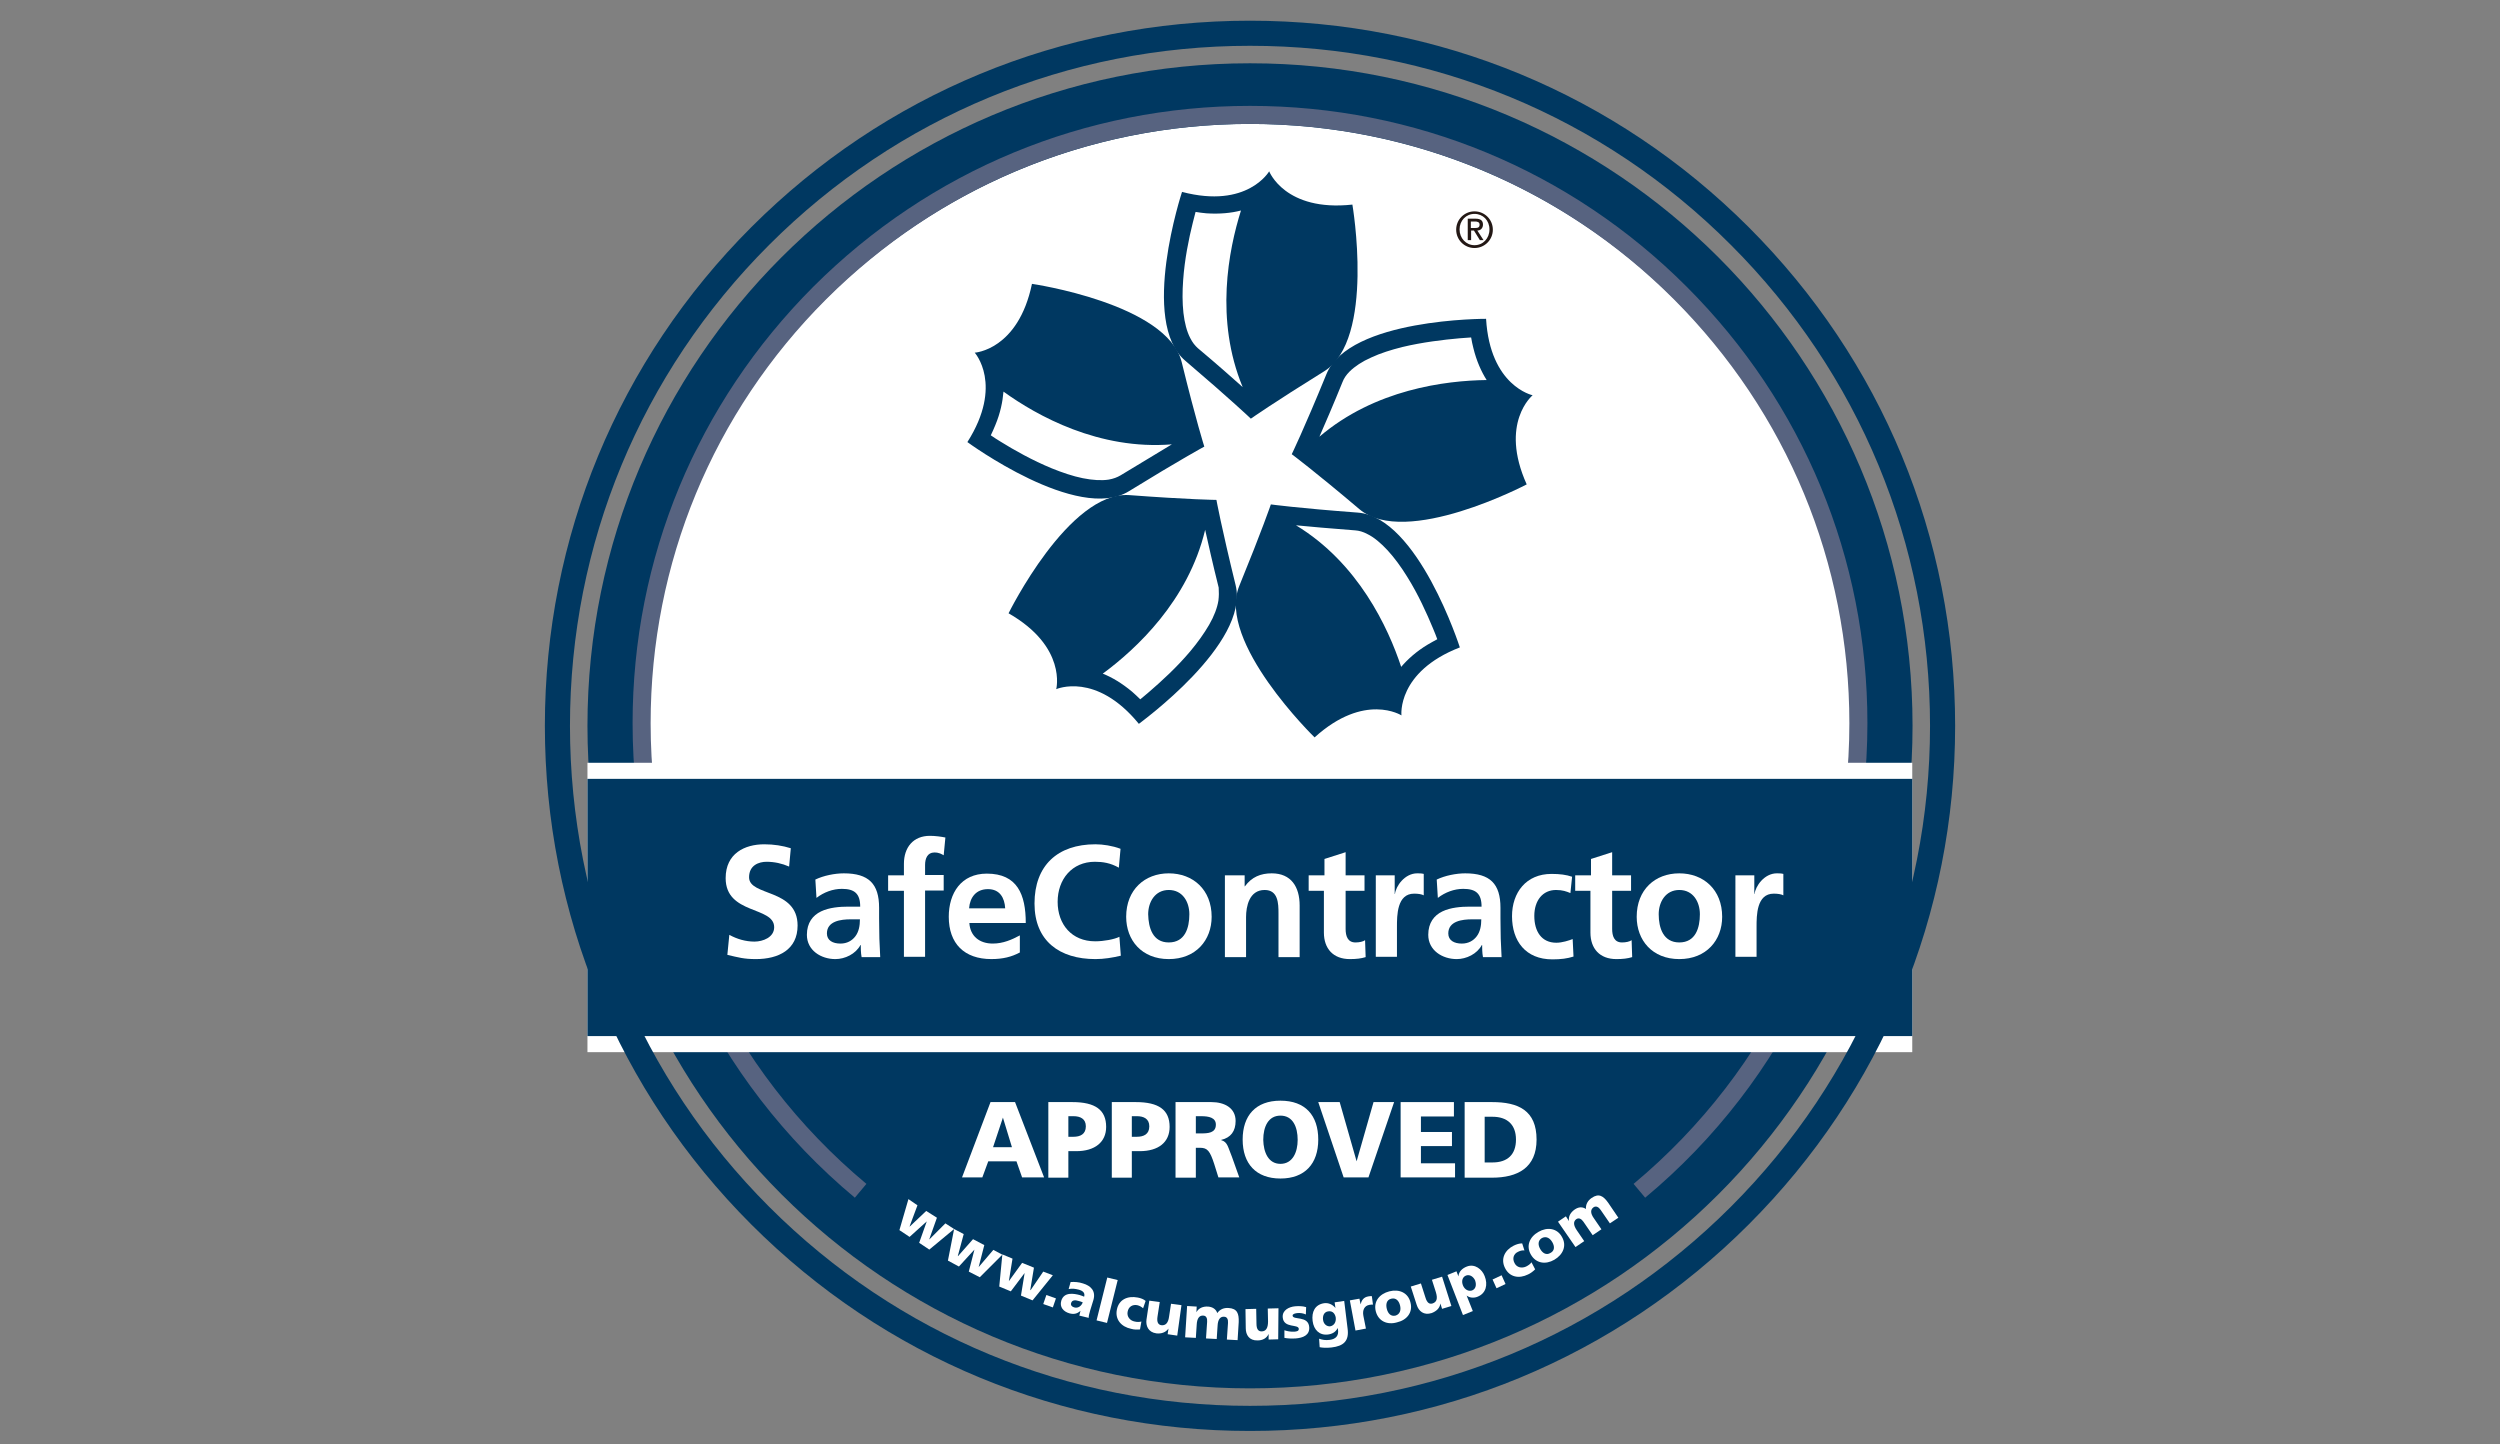 <?xml version="1.0" encoding="UTF-8"?> <svg xmlns="http://www.w3.org/2000/svg" xmlns:xlink="http://www.w3.org/1999/xlink" x="0px" y="0px" viewBox="0 0 225 130" style="enable-background:new 0 0 225 130;" xml:space="preserve"><rect x="0" y="0" width="225" height="130" fill="#808080" stroke="none"/> <style type="text/css"> .st0{display:none;} .st1{display:inline;fill:#0C0C0C;} .st2{display:inline;fill-rule:evenodd;clip-rule:evenodd;fill:#0C0C0C;} .st3{display:inline;fill:#00B6E5;} .st4{fill:#003861;} .st5{fill:#FFFFFF;} .st6{fill:#576380;} .st7{fill:none;} .st8{fill:#231815;} .st9{display:inline;fill:none;} </style> <g id="Layer_1" class="st0"> <path class="st1" d="M97.918,93.094l-0.021,5.103l0.373,0.064c1.171,0.218,2.353,0.37,3.541,0.455 c1.04,0.096,2.087,0.117,3.13,0.061c0.997-0.072,1.983-0.258,2.938-0.554c1.12-0.317,2.159-0.871,3.047-1.625 c0.799-0.682,1.41-1.558,1.774-2.544c0.636-1.65,0.623-3.48-0.035-5.122c-0.347-0.851-0.892-1.607-1.592-2.204 c-0.676-0.609-1.47-1.072-2.334-1.359l-3.848-1.428c-0.46-0.196-0.833-0.551-1.051-1.001c-0.169-0.375-0.153-0.807,0.043-1.168 c0.069-0.127,0.155-0.243,0.257-0.345c0.118-0.12,0.25-0.224,0.393-0.312c0.057-0.035,0.115-0.068,0.175-0.099 c0.43-0.212,0.894-0.348,1.372-0.399c0.814-0.117,1.642-0.109,2.454,0.026c0.959,0.104,1.91,0.274,2.845,0.509l0.199,0.044v-4.707 l-0.367-0.079c-0.954-0.228-1.92-0.4-2.894-0.515c-1.263-0.169-2.542-0.174-3.806-0.016c-1.601,0.146-3.124,0.758-4.381,1.761 c-0.852,0.669-1.5,1.563-1.872,2.58c-0.558,1.55-0.56,3.246-0.004,4.797c0.287,0.77,0.748,1.465,1.346,2.03 c0.518,0.5,1.104,0.925,1.741,1.262c0.838,0.45,1.727,0.799,2.648,1.039c0.304,0.091,0.606,0.188,0.907,0.289l0.455,0.167 c0.044,0.017,0.087,0.035,0.131,0.053c0.449,0.161,0.86,0.414,1.205,0.744c0.24,0.224,0.425,0.501,0.54,0.808 c0.071,0.281,0.072,0.576,0.003,0.857c-0.144,0.454-0.461,0.833-0.881,1.056c-0.458,0.239-0.955,0.394-1.468,0.459 c-0.752,0.119-1.515,0.158-2.275,0.115c-0.996-0.075-1.987-0.207-2.968-0.396c-0.513-0.105-1.023-0.225-1.53-0.358L97.918,93.094"></path> <path class="st1" d="M76.998,98.011v-5.924l-0.116,0.05c-1.336,0.647-2.788,1.016-4.271,1.084c-1.54,0.121-3.07-0.33-4.298-1.267 c-0.878-0.677-1.53-1.603-1.872-2.658c-0.377-1.148-0.421-2.381-0.126-3.553c0.274-1.2,0.946-2.271,1.906-3.04 c0.851-0.712,1.892-1.161,2.994-1.291c1.949-0.216,3.918,0.154,5.655,1.061l0.128,0.066v-5.958l-0.271-0.073 c-1.739-0.558-3.566-0.797-5.391-0.705c-1.662,0.042-3.299,0.416-4.815,1.101c-1.53,0.701-2.878,1.743-3.942,3.046 c-3.326,4.208-3.414,10.123-0.216,14.428c1.573,2.013,3.783,3.434,6.268,4.03c2.619,0.637,5.363,0.541,7.932-0.277L76.998,98.011"></path> <rect x="84.719" y="76.181" class="st1" width="5.603" height="22.222"></rect> <polygon class="st1" points="173.249,95.822 173.249,95.486 170.878,95.486 170.878,95.822 171.864,95.822 171.864,98.403 172.263,98.403 172.263,95.822 "></polygon> <polygon class="st1" points="173.48,98.403 173.858,98.403 173.858,96.074 173.908,96.074 174.76,98.403 175.14,98.403 176.061,95.961 176.061,98.403 176.46,98.403 176.46,95.486 175.844,95.486 174.98,97.888 174.105,95.486 173.48,95.486 "></polygon> <path class="st1" d="M48.54,58.323c0.052,0.7,0.367,1.353,0.88,1.83c0.514,0.477,1.19,0.742,1.891,0.742 c0.701,0,1.376-0.265,1.89-0.742c0.514-0.477,0.829-1.13,0.88-1.83v-6.159c-0.028-0.716-0.332-1.393-0.849-1.889 c-0.516-0.497-1.205-0.774-1.921-0.774c-0.717,0-1.405,0.277-1.922,0.774c-0.517,0.496-0.821,1.173-0.849,1.889V58.323"></path> <path class="st1" d="M63.879,58.323c0.052,0.7,0.367,1.353,0.88,1.83c0.515,0.477,1.19,0.742,1.891,0.742 c0.701,0,1.376-0.265,1.89-0.742c0.514-0.477,0.829-1.13,0.881-1.83V44.516c-0.029-0.715-0.333-1.393-0.849-1.889 c-0.517-0.497-1.206-0.774-1.922-0.774c-0.717,0-1.405,0.277-1.922,0.774c-0.516,0.496-0.821,1.174-0.849,1.889V58.323"></path> <path class="st1" d="M79.137,63.884c0.052,0.699,0.366,1.353,0.88,1.83c0.514,0.477,1.189,0.742,1.891,0.742 c0.701,0,1.376-0.265,1.89-0.742c0.514-0.477,0.828-1.131,0.88-1.83V34.019c-0.028-0.716-0.332-1.393-0.849-1.89 c-0.516-0.496-1.205-0.774-1.921-0.774c-0.717,0-1.406,0.278-1.922,0.774c-0.517,0.497-0.821,1.174-0.849,1.89V63.884"></path> <path class="st1" d="M94.473,58.323c0.052,0.7,0.366,1.353,0.88,1.83c0.514,0.477,1.19,0.742,1.89,0.742 c0.702,0,1.377-0.265,1.891-0.742c0.514-0.477,0.828-1.13,0.88-1.83V44.516c-0.028-0.715-0.332-1.393-0.849-1.889 c-0.516-0.497-1.205-0.774-1.922-0.774c-0.716,0-1.405,0.277-1.921,0.774c-0.517,0.496-0.821,1.174-0.849,1.889V58.323"></path> <path class="st1" d="M109.742,58.323c0.052,0.7,0.367,1.353,0.881,1.83c0.514,0.477,1.189,0.742,1.89,0.742 c0.701,0,1.376-0.265,1.89-0.742c0.514-0.477,0.829-1.13,0.881-1.83v-6.159c-0.029-0.716-0.333-1.393-0.849-1.889 c-0.517-0.497-1.205-0.774-1.922-0.774c-0.717,0-1.405,0.277-1.922,0.774c-0.516,0.496-0.821,1.173-0.849,1.889V58.323"></path> <path class="st1" d="M125.067,58.323c0.052,0.7,0.367,1.353,0.88,1.83c0.514,0.477,1.19,0.742,1.891,0.742 c0.701,0,1.376-0.265,1.89-0.742c0.514-0.477,0.828-1.13,0.881-1.83V44.516c-0.029-0.715-0.333-1.393-0.849-1.889 c-0.517-0.497-1.206-0.774-1.922-0.774c-0.717,0-1.405,0.277-1.922,0.774c-0.517,0.496-0.821,1.174-0.849,1.889V58.323"></path> <path class="st1" d="M140.33,63.884c0.052,0.699,0.366,1.353,0.88,1.83c0.514,0.477,1.189,0.742,1.89,0.742 c0.702,0,1.377-0.265,1.891-0.742c0.514-0.477,0.828-1.131,0.88-1.83V34.019c-0.028-0.716-0.332-1.393-0.849-1.89 c-0.516-0.496-1.205-0.774-1.922-0.774c-0.716,0-1.405,0.278-1.921,0.774c-0.517,0.497-0.821,1.174-0.849,1.89V63.884"></path> <path class="st1" d="M155.642,58.323c0.052,0.7,0.366,1.353,0.88,1.83c0.514,0.477,1.19,0.742,1.891,0.742 c0.701,0,1.376-0.265,1.89-0.742c0.514-0.477,0.828-1.13,0.88-1.83V44.516c-0.028-0.715-0.332-1.393-0.849-1.889 c-0.516-0.497-1.205-0.774-1.921-0.774c-0.717,0-1.406,0.277-1.922,0.774c-0.517,0.496-0.821,1.174-0.849,1.889V58.323"></path> <path class="st1" d="M170.918,58.323c0.052,0.7,0.366,1.353,0.88,1.83c0.514,0.477,1.189,0.742,1.89,0.742 c0.702,0,1.377-0.265,1.891-0.742c0.514-0.477,0.828-1.13,0.88-1.83v-6.159c-0.028-0.716-0.332-1.393-0.849-1.889 c-0.516-0.497-1.205-0.774-1.922-0.774c-0.716,0-1.405,0.277-1.921,0.774c-0.517,0.496-0.821,1.173-0.849,1.889V58.323"></path> <path class="st1" d="M135.541,98.011v-5.924l-0.116,0.05c-1.336,0.647-2.788,1.016-4.271,1.084c-1.539,0.121-3.07-0.33-4.298-1.267 c-0.877-0.677-1.53-1.603-1.872-2.658c-0.377-1.148-0.421-2.381-0.126-3.553c0.274-1.2,0.946-2.271,1.906-3.04 c0.851-0.712,1.892-1.161,2.994-1.291c1.949-0.216,3.918,0.154,5.656,1.061l0.127,0.066v-5.958l-0.27-0.073 c-1.74-0.558-3.567-0.797-5.392-0.705c-1.662,0.042-3.299,0.416-4.815,1.101c-1.53,0.701-2.878,1.743-3.942,3.046 c-3.325,4.208-3.414,10.123-0.216,14.428c1.574,2.013,3.783,3.434,6.268,4.03c2.619,0.637,5.364,0.541,7.932-0.277L135.541,98.011"></path> <path class="st1" d="M141.445,87.301c0.054,3.513,1.685,6.815,4.442,8.993c2.756,2.178,6.345,3.001,9.775,2.242 c4.658-0.877,8.287-4.543,9.118-9.209s-1.31-9.359-5.379-11.79c-3.593-2.223-8.101-2.349-11.813-0.331 C143.877,79.224,141.532,83.077,141.445,87.301 M149.579,82.743c1.211-0.967,2.757-1.413,4.297-1.241 c1.54,0.173,2.948,0.95,3.915,2.161c0.967,1.211,1.413,2.756,1.241,4.296c-0.173,1.54-0.95,2.949-2.161,3.916 c-1.211,0.967-2.756,1.413-4.296,1.241c-1.54-0.173-2.949-0.95-3.916-2.161s-1.413-2.756-1.241-4.296 C147.591,85.118,148.368,83.71,149.579,82.743"></path> </g> <g id="Layer_2" class="st0"> <image style="display:inline;overflow:visible;" width="300" height="85" transform="matrix(0.747 0 0 0.747 0.387 33.56)"> </image> </g> <g id="Layer_3" class="st0"> <path class="st2" d="M122.422,64.136c0,0-1.98-1.225-3.206-1.699c0,0-3.791-1.756-4.544-2.593c0,0-1.476-1.392-0.612-3.009 c0,0,0.362-1.058,1.924-1.058c0,0,2.032,0.112,2.032,1.783v2.357h7.285l-0.013-3.472c0,0,0.56-5.684-8.581-5.934 c0,0-7.189-0.473-9.251,3.399c0,0-0.809,0.864-0.809,3.872v2.174c0,0-0.082,2.508,1.199,4.123c0,0,0.724,1.059,2.508,2.23 c0,0,3.623,1.95,5.796,3.066c0,0,2.194,1.252,1.905,3.245c0,0-0.178,2.047-2.297,1.963c0,0-1.938-0.088-1.938-2.094v-2.355h-7.762 v3.422c0,0-0.219,6.544,9.758,6.544c0,0,9.529,0.194,9.975-6.717v-2.784C125.79,70.599,126.126,66.364,122.422,64.136"></path> <polygon class="st2" points="85.126,51.325 82.687,66.611 82.116,66.611 79.786,51.463 67.617,51.463 67.008,79.144 74.213,79.144 74.299,58.286 74.866,58.286 78.685,79.139 86.264,79.139 90.037,58.295 90.538,58.295 90.712,79.144 97.955,79.144 97.176,51.325 "></polygon> <polygon class="st2" points="42.238,51.44 37.444,79.112 45.2,79.112 48.039,57.656 48.678,57.656 51.516,79.112 59.271,79.112 54.479,51.44 "></polygon> <path class="st2" d="M204.988,63.755v4.083h1.989v4.382c0,2.141-1.83,2.18-1.83,2.18c-2.227,0-2.143-2.035-2.143-2.035V57.208 c0-1.561,1.975-1.645,1.975-1.645c1.897,0,1.91,1.863,1.91,1.863v2.304h7.303c0.238-4.497-0.658-5.587-0.658-5.587 c-1.812-4.068-8.665-3.845-8.665-3.845c-10.531,0-9.363,8.08-9.363,8.08v14.655c0.226,7.578,10.602,6.809,10.779,6.8 c4.616-0.511,6.01-1.977,6.01-1.977c1.283-0.953,1.614-2.271,1.614-2.271c0.366-0.77,0.459-3.22,0.459-3.22v-8.61H204.988z"></path> <polygon class="st2" points="180.782,68.259 180.465,68.259 173.051,51.332 164.187,51.332 164.187,79.148 171.402,79.148 170.97,62.223 171.291,62.223 178.97,79.148 187.569,79.148 187.569,51.33 180.262,51.33 "></polygon> <path class="st2" d="M146.57,72.216c0,0,0.105,2.283-2.011,2.283c0,0-2.227,0.119-2.227-2.226l-0.023-20.925h-7.915v20.758 c0,0-0.812,7.857,10.275,7.857c0,0,9.636,0.115,9.636-7.496V51.349h-7.735V72.216z"></path> <path class="st2" d="M27.148,64.136c0,0-1.978-1.224-3.204-1.698c0,0-3.789-1.755-4.541-2.593c0,0-1.477-1.394-0.612-3.008 c0,0,0.361-1.058,1.921-1.058c0,0,2.034,0.11,2.034,1.781v2.357h7.287l-0.014-3.472c0,0,0.557-5.685-8.582-5.934 c0,0-0.687-0.044-1.698,0.007c0,0-5.535,0.297-7.514,3.334c-0.011,0.022-0.027,0.039-0.039,0.059c0,0-0.808,0.862-0.808,3.872 v2.174c0,0-0.083,2.507,1.199,4.123c0,0,0.724,1.059,2.508,2.229c0,0,3.62,1.95,5.794,3.065c0,0,2.197,1.253,1.907,3.247 c0,0-0.179,2.046-2.297,1.963c0,0-1.938-0.088-1.938-2.094v-2.357h-7.764v3.423c0,0-0.217,6.545,9.757,6.545 c0,0,9.529,0.194,9.977-6.717V70.6C30.521,70.6,30.854,66.365,27.148,64.136"></path> </g> <g id="Layer_4" class="st0"> <path class="st3" d="M98.052,75.322l-0.021,5.056l0.369,0.063c1.161,0.217,2.332,0.368,3.509,0.451 c1.031,0.096,2.068,0.116,3.102,0.061c0.988-0.071,1.964-0.256,2.91-0.549c1.11-0.314,2.14-0.863,3.019-1.61 c0.792-0.676,1.398-1.544,1.759-2.521c0.629-1.635,0.617-3.448-0.035-5.075c-0.344-0.843-0.884-1.592-1.578-2.184 c-0.669-0.603-1.456-1.062-2.312-1.347l-3.813-1.414c-0.455-0.194-0.826-0.546-1.041-0.992c-0.168-0.371-0.152-0.799,0.043-1.157 c0.068-0.126,0.153-0.241,0.254-0.342c0.117-0.119,0.247-0.222,0.389-0.309c0.057-0.035,0.115-0.068,0.173-0.098 c0.427-0.211,0.887-0.345,1.36-0.395c0.807-0.117,1.627-0.108,2.432,0.025c0.95,0.103,1.892,0.272,2.819,0.505l0.197,0.044v-4.665 l-0.364-0.078c-0.945-0.226-1.903-0.397-2.868-0.511c-1.251-0.166-2.518-0.172-3.77-0.016c-1.587,0.146-3.096,0.752-4.342,1.746 c-0.844,0.663-1.486,1.548-1.854,2.556c-0.553,1.536-0.555,3.216-0.004,4.753c0.285,0.763,0.741,1.452,1.333,2.011 c0.514,0.496,1.095,0.916,1.725,1.251c0.831,0.446,1.712,0.792,2.624,1.03c0.301,0.09,0.601,0.185,0.899,0.285l0.451,0.166 c0.043,0.017,0.086,0.035,0.129,0.053c0.446,0.159,0.853,0.41,1.195,0.737c0.237,0.222,0.42,0.496,0.534,0.801 c0.071,0.278,0.072,0.57,0.004,0.849c-0.143,0.449-0.457,0.825-0.873,1.046c-0.454,0.236-0.947,0.39-1.454,0.455 c-0.746,0.118-1.502,0.156-2.255,0.113c-0.987-0.074-1.969-0.205-2.941-0.392c-0.508-0.104-1.014-0.222-1.516-0.355L98.052,75.322"></path> <path class="st3" d="M77.323,80.194v-5.87l-0.115,0.05c-1.323,0.641-2.763,1.006-4.231,1.074c-1.526,0.12-3.043-0.327-4.26-1.255 c-0.869-0.671-1.515-1.589-1.854-2.634c-0.374-1.138-0.417-2.359-0.125-3.521c0.272-1.188,0.937-2.249,1.889-3.011 c0.843-0.706,1.874-1.151,2.966-1.28c1.931-0.214,3.882,0.152,5.603,1.052l0.127,0.065V58.96l-0.268-0.071 c-1.724-0.554-3.534-0.791-5.342-0.7c-1.647,0.042-3.269,0.413-4.771,1.091c-1.516,0.695-2.852,1.727-3.906,3.019 c-3.295,4.169-3.383,10.03-0.214,14.295c1.559,1.995,3.749,3.403,6.211,3.994c2.595,0.631,5.314,0.535,7.859-0.275L77.323,80.194"></path> <rect x="84.975" y="58.564" class="st3" width="5.551" height="22.018"></rect> <polygon class="st3" points="172.692,78.025 172.692,77.692 170.343,77.692 170.343,78.025 171.32,78.025 171.32,80.582 171.715,80.582 171.715,78.025 "></polygon> <polygon class="st3" points="172.92,80.582 173.294,80.582 173.294,78.274 173.344,78.274 174.188,80.582 174.565,80.582 175.478,78.163 175.478,80.582 175.873,80.582 175.873,77.692 175.263,77.692 174.407,80.072 173.539,77.692 172.92,77.692 "></polygon> <path class="st3" d="M49.127,40.87c0.052,0.693,0.363,1.34,0.872,1.813c0.51,0.473,1.179,0.736,1.874,0.736 c0.694,0,1.363-0.263,1.872-0.736c0.51-0.473,0.821-1.12,0.873-1.813v-6.102c-0.028-0.71-0.33-1.38-0.842-1.873 c-0.511-0.491-1.194-0.766-1.903-0.766c-0.711,0-1.393,0.275-1.905,0.766c-0.512,0.493-0.813,1.163-0.841,1.873V40.87"></path> <path class="st3" d="M64.325,40.87c0.052,0.693,0.364,1.34,0.872,1.813c0.51,0.473,1.179,0.736,1.874,0.736 c0.694,0,1.363-0.263,1.872-0.736c0.51-0.473,0.821-1.12,0.873-1.813V27.19c-0.028-0.709-0.33-1.38-0.841-1.872 c-0.512-0.492-1.195-0.767-1.904-0.767c-0.711,0-1.393,0.275-1.905,0.767c-0.511,0.492-0.813,1.163-0.841,1.872V40.87"></path> <path class="st3" d="M79.442,46.38c0.052,0.693,0.363,1.34,0.872,1.813c0.509,0.473,1.178,0.735,1.873,0.735 c0.695,0,1.364-0.262,1.873-0.735c0.509-0.473,0.821-1.12,0.873-1.813V16.789c-0.028-0.71-0.33-1.381-0.842-1.873 c-0.511-0.492-1.194-0.767-1.904-0.767c-0.71,0-1.392,0.275-1.904,0.767c-0.512,0.492-0.813,1.163-0.841,1.873V46.38"></path> <path class="st3" d="M94.638,40.87c0.052,0.693,0.363,1.34,0.872,1.813c0.51,0.473,1.179,0.736,1.873,0.736 c0.695,0,1.364-0.263,1.873-0.736c0.509-0.473,0.821-1.12,0.873-1.813V27.19c-0.028-0.709-0.33-1.38-0.842-1.872 c-0.512-0.492-1.194-0.767-1.904-0.767c-0.71,0-1.392,0.275-1.904,0.767c-0.512,0.492-0.813,1.163-0.841,1.872V40.87"></path> <path class="st3" d="M109.767,40.87c0.052,0.693,0.364,1.34,0.873,1.813c0.509,0.473,1.178,0.736,1.873,0.736 c0.694,0,1.363-0.263,1.872-0.736c0.51-0.473,0.821-1.12,0.873-1.813v-6.102c-0.028-0.71-0.33-1.38-0.841-1.873 c-0.512-0.491-1.194-0.766-1.904-0.766c-0.711,0-1.393,0.275-1.905,0.766c-0.511,0.493-0.813,1.163-0.841,1.873V40.87"></path> <path class="st3" d="M124.952,40.87c0.052,0.693,0.363,1.34,0.872,1.813c0.509,0.473,1.179,0.736,1.874,0.736 c0.694,0,1.363-0.263,1.872-0.736c0.51-0.473,0.821-1.12,0.873-1.813V27.19c-0.028-0.709-0.33-1.38-0.841-1.872 c-0.512-0.492-1.195-0.767-1.904-0.767c-0.711,0-1.393,0.275-1.905,0.767c-0.512,0.492-0.813,1.163-0.841,1.872V40.87"></path> <path class="st3" d="M140.074,46.38c0.052,0.693,0.363,1.34,0.872,1.813c0.509,0.473,1.178,0.735,1.873,0.735 c0.695,0,1.364-0.262,1.873-0.735c0.509-0.473,0.821-1.12,0.873-1.813V16.789c-0.028-0.71-0.33-1.381-0.842-1.873 c-0.511-0.492-1.194-0.767-1.904-0.767c-0.71,0-1.392,0.275-1.904,0.767c-0.512,0.492-0.813,1.163-0.841,1.873V46.38"></path> <path class="st3" d="M155.247,40.87c0.052,0.693,0.363,1.34,0.872,1.813c0.509,0.473,1.179,0.736,1.873,0.736 c0.695,0,1.364-0.263,1.873-0.736c0.509-0.473,0.821-1.12,0.873-1.813V27.19c-0.028-0.709-0.33-1.38-0.842-1.872 c-0.511-0.492-1.194-0.767-1.904-0.767c-0.71,0-1.392,0.275-1.904,0.767c-0.512,0.492-0.813,1.163-0.841,1.872V40.87"></path> <path class="st3" d="M170.382,40.87c0.052,0.693,0.363,1.34,0.872,1.813c0.509,0.473,1.178,0.736,1.873,0.736 c0.695,0,1.364-0.263,1.873-0.736c0.509-0.473,0.821-1.12,0.873-1.813v-6.102c-0.028-0.71-0.33-1.38-0.842-1.873 c-0.511-0.491-1.194-0.766-1.904-0.766c-0.71,0-1.392,0.275-1.904,0.766c-0.512,0.493-0.813,1.163-0.841,1.873V40.87"></path> <path class="st3" d="M135.33,80.194v-5.87l-0.115,0.05c-1.323,0.641-2.763,1.006-4.231,1.074c-1.526,0.12-3.042-0.327-4.259-1.255 c-0.87-0.671-1.516-1.589-1.855-2.634c-0.374-1.138-0.417-2.359-0.125-3.521c0.272-1.188,0.937-2.249,1.889-3.011 c0.843-0.706,1.874-1.151,2.966-1.28c1.931-0.214,3.882,0.152,5.604,1.052l0.126,0.065V58.96l-0.268-0.071 c-1.724-0.554-3.534-0.791-5.342-0.7c-1.647,0.042-3.269,0.413-4.771,1.091c-1.515,0.695-2.852,1.728-3.906,3.019 c-3.294,4.169-3.382,10.03-0.214,14.295c1.56,1.995,3.749,3.403,6.211,3.994c2.595,0.631,5.314,0.535,7.859-0.275L135.33,80.194"></path> <path class="st3" d="M141.18,69.582c0.053,3.481,1.669,6.752,4.401,8.91c2.731,2.159,6.287,2.974,9.686,2.222 c4.614-0.869,8.211-4.501,9.034-9.124c0.823-4.623-1.299-9.273-5.33-11.682c-3.56-2.203-8.027-2.328-11.704-0.328 C143.589,61.58,141.266,65.397,141.18,69.582 M149.239,65.066c1.2-0.958,2.731-1.4,4.257-1.229c1.526,0.171,2.922,0.941,3.88,2.141 c0.958,1.199,1.4,2.731,1.229,4.257c-0.171,1.525-0.941,2.921-2.141,3.879s-2.731,1.401-4.257,1.23 c-1.526-0.171-2.921-0.941-3.88-2.141c-0.958-1.2-1.4-2.731-1.229-4.257C147.269,67.42,148.039,66.024,149.239,65.066"></path> <path class="st3" d="M69.061,94.546c5.409,0,8.42,2.452,8.42,6.985c0,4.361-2.895,6.844-8.536,6.844h-3.826v7.675h-3.042V94.546 M65.119,97.022v8.87h3.888c3.795,0,5.316-1.552,5.316-4.361c0-2.833-1.824-4.509-5.2-4.509H65.119z"></path> <path class="st3" d="M80.407,104.853c0.295-2.872,2.771-4.781,6.659-4.781c4.058,0,6.332,2.181,6.332,5.37v10.609h-2.367 l-0.357-2.127c-1.017,1.436-2.685,2.577-5.191,2.577c-3.407,0-5.378-1.917-5.378-4.447c0-2.84,1.699-4.454,5.882-5.176l4.54-0.768 v-0.784c0-1.909-1.288-2.988-3.586-2.988c-2.211,0-3.282,0.954-3.492,2.515 M90.527,110.347v-2.003l-3.849,0.691 c-2.778,0.474-3.523,1.343-3.523,2.716c0,1.49,1.071,2.328,3.011,2.328C88.346,114.079,90.527,112.473,90.527,110.347"></path> <path class="st3" d="M97.775,116.05v-15.529h2.359l0.388,2.289c0.869-1.784,2.212-2.739,3.942-2.739 c0.745,0,1.343,0.124,1.707,0.21v2.863c-0.574-0.147-1.14-0.263-1.831-0.263c-1.963,0-3.702,1.458-3.702,5.377v7.792"></path> <path class="st3" d="M116.594,116.19c-0.784,0.217-1.405,0.302-2.119,0.302c-2.747,0-4.152-1.723-4.152-4.299v-9.219h-2.305v-2.46 h2.305l0.171-3.725h2.693v3.725h3.344v2.46h-3.344v9.281c0,1.164,0.566,1.739,1.645,1.739c0.512,0,0.892-0.032,1.762-0.249"></path> <path class="st3" d="M119.597,116.05v-15.529h2.351l0.334,1.972c1.133-1.591,2.863-2.422,4.718-2.422 c3.368,0,5.495,2.057,5.495,5.859v10.12h-2.864v-10.096c0-2.328-1.195-3.431-3.314-3.431c-2.064,0-3.857,1.491-3.857,3.943v9.584"></path> <path class="st3" d="M150.623,111.564c-0.776,2.841-3.221,4.928-6.961,4.928c-4.416,0-7.613-2.739-7.613-8.21 c0-5.393,3.166-8.21,7.465-8.21c4.307,0,7.288,2.568,7.288,8.838h-11.82c0.233,3.586,2.173,5.169,4.773,5.169 c1.878,0,3.314-1.079,3.764-2.515 M139.099,106.637h8.777c-0.21-2.895-1.91-4.269-4.3-4.269 C141.279,102.368,139.549,103.773,139.099,106.637"></path> <path class="st3" d="M154.526,116.05v-15.529h2.359l0.388,2.289c0.869-1.784,2.212-2.739,3.942-2.739 c0.745,0,1.343,0.124,1.707,0.21v2.863c-0.574-0.147-1.14-0.263-1.823-0.263c-1.971,0-3.702,1.458-3.702,5.377v7.792"></path> </g> <g id="Layer_5"> <path class="st4" d="M112.5,124.953c-32.924,0-59.629-26.679-59.629-59.629c0-32.924,26.68-59.629,59.629-59.629 c32.924,0,59.629,26.705,59.629,59.629S145.424,124.953,112.5,124.953"></path> <path class="st5" d="M112.5,11.153c-29.929,0-54.197,24.268-54.197,54.197c0,4.873,0.661,9.595,1.854,14.113h104.636 c1.218-4.493,1.853-9.24,1.853-14.113C166.696,35.395,142.429,11.153,112.5,11.153"></path> <path class="st6" d="M76.936,107.793C64.218,97.182,56.933,81.621,56.933,65.096c0-14.85,5.787-28.787,16.271-39.296 C83.714,15.316,97.65,9.529,112.5,9.529c14.85,0,28.812,5.787,39.296,16.271c10.509,10.509,16.271,24.446,16.271,39.296 c0,16.525-7.285,32.112-20.003,42.697l-1.041-1.244c12.337-10.281,19.42-25.41,19.42-41.453c0-14.419-5.61-27.949-15.79-38.154 c-10.179-10.179-23.734-15.789-38.153-15.789c-14.418,0-27.949,5.61-38.153,15.789c-10.18,10.18-15.79,23.735-15.79,38.154 c0,16.043,7.083,31.172,19.42,41.453L76.936,107.793"></path> <rect x="52.871" y="68.65" class="st5" width="119.232" height="26.045"></rect> <rect x="52.871" y="70.097" class="st4" width="119.232" height="23.151"></rect> <path class="st7" d="M52.87,65.326c0,32.922,26.705,59.627,59.63,59.627c32.949,0,59.629-26.705,59.629-59.627 c0-32.925-26.704-59.606-59.629-59.63C79.575,5.696,52.87,32.401,52.87,65.326"></path> <path class="st5" d="M71.021,77.992c-0.635-0.279-1.32-0.432-2.031-0.432c-0.685,0-1.574,0.305-1.574,1.397 c0,1.726,4.367,0.99,4.367,4.34c0,2.184-1.727,3.021-3.757,3.021c-1.092,0-1.574-0.152-2.564-0.381l0.177-1.802 c0.686,0.381,1.473,0.609,2.26,0.609c0.761,0,1.777-0.38,1.777-1.294c0-1.904-4.367-1.117-4.367-4.417 c0-2.234,1.727-3.046,3.478-3.046c0.863,0,1.65,0.127,2.386,0.355L71.021,77.992"></path> <path class="st5" d="M73.382,79.16c0.736-0.356,1.751-0.559,2.564-0.559c2.233,0,3.173,0.939,3.173,3.097v0.939 c0,0.737,0.025,1.295,0.025,1.853c0.026,0.559,0.051,1.067,0.076,1.651h-1.675c-0.076-0.381-0.076-0.864-0.076-1.092h-0.026 c-0.431,0.812-1.396,1.269-2.259,1.269c-1.295,0-2.564-0.787-2.564-2.183c0-1.091,0.533-1.751,1.269-2.107 c0.737-0.355,1.676-0.431,2.463-0.431h1.066c0-1.193-0.533-1.6-1.65-1.6c-0.812,0-1.625,0.305-2.285,0.813L73.382,79.16 M75.641,84.922c0.584,0,1.041-0.254,1.345-0.66c0.305-0.406,0.407-0.939,0.407-1.523h-0.838c-0.863,0-2.133,0.152-2.133,1.269 C74.422,84.643,74.956,84.922,75.641,84.922"></path> <path class="st5" d="M81.353,80.175h-1.422v-1.396h1.422v-1.041c0-1.472,0.838-2.513,2.335-2.513c0.483,0,1.041,0.076,1.397,0.152 l-0.153,1.6c-0.177-0.102-0.406-0.254-0.837-0.254c-0.635,0-0.838,0.558-0.838,1.117v0.913h1.675v1.397h-1.675v5.965h-1.904V80.175 "></path> <path class="st5" d="M91.761,85.733c-0.711,0.381-1.498,0.584-2.539,0.584c-2.437,0-3.833-1.396-3.833-3.807 c0-2.133,1.117-3.884,3.427-3.884c2.742,0,3.503,1.878,3.503,4.442h-5.077c0.076,1.193,0.914,1.853,2.107,1.853 c0.939,0,1.726-0.355,2.437-0.736v1.548 M90.466,81.748c-0.051-0.939-0.482-1.726-1.548-1.726c-1.067,0-1.625,0.736-1.701,1.726 H90.466z"></path> <path class="st5" d="M100.874,86.013c-0.736,0.178-1.523,0.305-2.285,0.305c-3.224,0-5.483-1.625-5.483-5.001 c0-3.427,2.082-5.331,5.483-5.331c0.66,0,1.523,0.127,2.26,0.406l-0.153,1.701c-0.761-0.432-1.447-0.533-2.157-0.533 c-2.057,0-3.351,1.574-3.351,3.604c0,2.031,1.269,3.554,3.376,3.554c0.787,0,1.726-0.177,2.183-0.406L100.874,86.013"></path> <path class="st5" d="M105.189,78.601c2.183,0,3.859,1.472,3.859,3.909c0,2.107-1.422,3.808-3.859,3.808 c-2.437,0-3.833-1.701-3.833-3.808C101.356,80.073,103.031,78.601,105.189,78.601 M105.189,84.82c1.472,0,1.853-1.32,1.853-2.539 c0-1.116-0.609-2.183-1.853-2.183c-1.244,0-1.853,1.092-1.853,2.183C103.361,83.5,103.742,84.82,105.189,84.82"></path> <path class="st5" d="M110.19,78.778h1.828v0.99h0.025c0.609-0.838,1.422-1.168,2.412-1.168c1.751,0,2.513,1.219,2.513,2.894v4.646 h-1.904v-3.935c0-0.888-0.025-2.107-1.244-2.107c-1.396,0-1.675,1.498-1.675,2.437v3.605h-1.904v-7.362"></path> <path class="st5" d="M119.202,80.175h-1.422v-1.396h1.422v-1.472l1.904-0.61v2.082h1.701v1.396h-1.701v3.427 c0,0.635,0.178,1.218,0.888,1.218c0.356,0,0.686-0.076,0.863-0.203l0.051,1.523c-0.406,0.127-0.837,0.178-1.421,0.178 c-1.498,0-2.336-0.939-2.336-2.386v-3.757"></path> <path class="st5" d="M123.822,78.778h1.701v1.675h0.025c0.076-0.685,0.863-1.853,2.006-1.853c0.177,0,0.38,0,0.583,0.051v1.929 c-0.177-0.101-0.507-0.152-0.863-0.152c-1.548,0-1.548,1.955-1.548,2.995v2.691h-1.904V78.778"></path> <path class="st5" d="M129.305,79.16c0.736-0.356,1.751-0.559,2.564-0.559c2.233,0,3.173,0.939,3.173,3.097v0.939 c0,0.737,0.025,1.295,0.025,1.853c0.026,0.559,0.051,1.067,0.076,1.651h-1.675c-0.076-0.381-0.076-0.864-0.076-1.092h-0.026 c-0.431,0.812-1.396,1.269-2.259,1.269c-1.295,0-2.564-0.787-2.564-2.183c0-1.091,0.533-1.751,1.269-2.107 c0.737-0.355,1.676-0.431,2.463-0.431h1.066c0-1.193-0.533-1.6-1.65-1.6c-0.812,0-1.625,0.305-2.285,0.813L129.305,79.16 M131.564,84.922c0.584,0,1.041-0.254,1.345-0.66c0.305-0.406,0.407-0.939,0.407-1.523h-0.838c-0.863,0-2.132,0.152-2.132,1.269 C130.346,84.643,130.879,84.922,131.564,84.922"></path> <path class="st5" d="M141.337,80.378c-0.355-0.152-0.711-0.279-1.295-0.279c-1.193,0-1.954,0.939-1.954,2.335 c0,1.371,0.634,2.412,1.98,2.412c0.533,0,1.142-0.203,1.472-0.33l0.076,1.574c-0.558,0.177-1.117,0.253-1.904,0.253 c-2.411,0-3.63-1.65-3.63-3.883c0-2.133,1.27-3.808,3.554-3.808c0.762,0,1.32,0.076,1.853,0.254L141.337,80.378"></path> <path class="st5" d="M143.19,80.175h-1.422v-1.396h1.422v-1.472l1.904-0.61v2.082h1.701v1.396h-1.701v3.427 c0,0.635,0.178,1.218,0.888,1.218c0.356,0,0.686-0.076,0.863-0.203l0.051,1.523c-0.406,0.127-0.838,0.178-1.421,0.178 c-1.498,0-2.336-0.939-2.336-2.386v-3.757"></path> <path class="st5" d="M151.136,78.601c2.183,0,3.859,1.472,3.859,3.909c0,2.107-1.422,3.808-3.859,3.808 c-2.437,0-3.833-1.701-3.833-3.808C147.303,80.073,148.953,78.601,151.136,78.601 M151.136,84.82c1.472,0,1.853-1.32,1.853-2.539 c0-1.116-0.609-2.183-1.853-2.183c-1.244,0-1.853,1.092-1.853,2.183C149.283,83.5,149.689,84.82,151.136,84.82"></path> <path class="st5" d="M156.187,78.778h1.701v1.675h0.025c0.076-0.685,0.863-1.853,2.006-1.853c0.177,0,0.38,0,0.583,0.051v1.929 c-0.177-0.101-0.507-0.152-0.863-0.152c-1.548,0-1.548,1.955-1.548,2.995v2.691h-1.904V78.778"></path> <polygon class="st5" points="81.759,107.92 82.571,108.478 81.861,110.382 81.886,110.382 83.358,108.986 84.323,109.595 83.637,111.525 83.637,111.55 85.084,110.103 85.871,110.611 83.637,112.464 82.724,111.855 83.409,109.925 81.861,111.322 80.947,110.712 "></polygon> <polygon class="st5" points="85.871,110.611 86.734,111.068 86.201,113.048 86.226,113.048 87.572,111.525 88.587,112.058 88.079,114.038 89.4,112.489 90.212,112.921 88.181,114.952 87.191,114.444 87.699,112.464 86.303,113.987 85.313,113.454 "></polygon> <polygon class="st5" points="90.212,112.896 91.126,113.277 90.796,115.308 91.989,113.658 93.055,114.089 92.725,116.094 92.75,116.12 93.893,114.444 94.756,114.774 92.928,117.034 91.887,116.602 92.217,114.571 90.974,116.221 89.933,115.79 "></polygon> <polygon class="st5" points="94.172,116.551 95.035,116.856 94.756,117.668 93.893,117.363 "></polygon> <path class="st5" d="M97.142,118.404c0.051-0.152,0.051-0.279,0.101-0.431c-0.304,0.279-0.609,0.33-0.99,0.228 c-0.533-0.152-0.913-0.558-0.736-1.142c0.254-0.813,1.143-0.635,1.65-0.508c0.153,0.051,0.305,0.102,0.406,0.152 c0.102-0.355-0.126-0.533-0.482-0.634c-0.304-0.076-0.609-0.127-0.914-0.051l0.178-0.635c0.355-0.025,0.736,0,1.117,0.127 c0.685,0.203,1.168,0.66,0.939,1.473l-0.304,0.99c-0.051,0.203-0.127,0.431-0.127,0.634L97.142,118.404 M96.685,117.668 c0.355,0.102,0.66-0.152,0.762-0.457c-0.127-0.051-0.254-0.101-0.381-0.127c-0.305-0.101-0.584-0.076-0.66,0.178 C96.33,117.465,96.482,117.617,96.685,117.668"></path> <polygon class="st5" points="99.655,114.977 100.594,115.205 99.63,119.064 98.69,118.835 "></polygon> <path class="st5" d="M102.879,117.744c-0.152-0.127-0.305-0.228-0.533-0.279c-0.406-0.076-0.787,0.127-0.863,0.609 c-0.076,0.432,0.228,0.787,0.634,0.863c0.204,0.051,0.432,0.051,0.61,0l-0.127,0.711c-0.254,0.025-0.533,0.025-0.787-0.051 c-0.889-0.178-1.472-0.838-1.295-1.726c0.178-0.914,0.965-1.269,1.879-1.092c0.279,0.051,0.533,0.153,0.71,0.305L102.879,117.744"></path> <path class="st5" d="M105.951,120.206l-0.863-0.127l0.076-0.508c-0.254,0.356-0.66,0.483-1.091,0.432 c-0.737-0.102-0.965-0.685-0.889-1.244l0.254-1.701l0.939,0.127l-0.203,1.32c-0.076,0.508,0.076,0.711,0.33,0.762 c0.381,0.051,0.635-0.178,0.711-0.762l0.178-1.167l0.939,0.126L105.951,120.206"></path> <path class="st5" d="M106.839,117.541l0.863,0.051l-0.025,0.507c0.203-0.38,0.609-0.533,1.04-0.507 c0.381,0.025,0.711,0.203,0.838,0.584c0.254-0.356,0.609-0.483,1.016-0.457c0.786,0.05,0.939,0.507,0.913,1.269l-0.101,1.625 l-0.965-0.051l0.102-1.498c0.025-0.305-0.076-0.558-0.356-0.558c-0.33-0.026-0.558,0.228-0.583,0.837l-0.077,1.168l-0.964-0.051 l0.101-1.497c0.026-0.305-0.076-0.559-0.355-0.559c-0.33-0.025-0.559,0.229-0.584,0.838l-0.076,1.167l-0.965-0.05L106.839,117.541"></path> <path class="st5" d="M115.038,120.536l-0.863,0.025v-0.507c-0.178,0.406-0.559,0.584-0.99,0.584 c-0.762,0.025-1.066-0.508-1.066-1.092l-0.026-1.726l0.965-0.026l0.025,1.346c0,0.533,0.203,0.685,0.457,0.685 c0.381,0,0.584-0.279,0.584-0.888l-0.025-1.168l0.964-0.025L115.038,120.536"></path> <path class="st5" d="M115.597,119.724c0.228,0.076,0.558,0.152,0.914,0.127c0.203-0.025,0.381-0.051,0.381-0.254 c-0.026-0.457-1.371-0.025-1.447-1.041c-0.051-0.634,0.558-0.939,1.117-0.99c0.33-0.025,0.66-0.025,0.99,0.076l-0.026,0.66 c-0.203-0.101-0.507-0.152-0.761-0.126c-0.203,0.025-0.432,0.076-0.432,0.228c0.026,0.432,1.422-0.025,1.498,1.041 c0.051,0.736-0.584,0.964-1.219,1.015c-0.431,0.026-0.736,0-1.015-0.051V119.724"></path> <path class="st5" d="M121.283,119.572c0.152,1.117-0.356,1.574-1.447,1.701c-0.457,0.051-0.838,0.025-1.066-0.026l-0.051-0.761 c0.305,0.102,0.558,0.152,0.965,0.102c0.558-0.077,0.812-0.381,0.736-0.914l-0.026-0.153c-0.177,0.356-0.482,0.533-0.863,0.584 c-0.761,0.102-1.294-0.406-1.396-1.218c-0.101-0.813,0.203-1.473,1.041-1.599c0.406-0.051,0.761,0.126,1.015,0.431l-0.076-0.508 l0.863-0.127L121.283,119.572 M119.709,119.369c0.33-0.051,0.558-0.355,0.508-0.787c-0.051-0.305-0.254-0.635-0.686-0.558 c-0.355,0.05-0.507,0.38-0.457,0.761C119.125,119.191,119.43,119.394,119.709,119.369"></path> <path class="st5" d="M123.568,117.414c-0.102,0-0.203,0-0.33,0.025c-0.432,0.077-0.635,0.457-0.533,0.99l0.228,1.143l-0.939,0.177 l-0.508-2.716l0.864-0.152l0.101,0.508c0.102-0.381,0.279-0.635,0.685-0.711c0.102-0.026,0.229-0.026,0.33-0.026L123.568,117.414"></path> <path class="st5" d="M123.822,118.023c-0.229-0.888,0.33-1.574,1.218-1.802c0.889-0.229,1.701,0.127,1.904,1.015 c0.229,0.889-0.33,1.574-1.218,1.777C124.863,119.267,124.05,118.912,123.822,118.023 M126.005,117.49 c-0.102-0.406-0.355-0.711-0.787-0.609c-0.432,0.101-0.508,0.507-0.406,0.914c0.101,0.406,0.355,0.71,0.787,0.609 C126.005,118.277,126.107,117.896,126.005,117.49"></path> <path class="st5" d="M130.625,117.541l-0.838,0.254l-0.152-0.482c-0.051,0.431-0.381,0.71-0.787,0.863 c-0.711,0.228-1.168-0.178-1.345-0.737l-0.533-1.65l0.913-0.279l0.407,1.269c0.152,0.508,0.38,0.61,0.634,0.534 c0.381-0.127,0.483-0.432,0.305-1.016l-0.356-1.117l0.914-0.279L130.625,117.541"></path> <path class="st5" d="M130.27,114.748l0.812-0.33l0.178,0.457c0.025-0.431,0.355-0.736,0.761-0.888 c0.711-0.279,1.371,0.254,1.599,0.863c0.305,0.761,0.127,1.548-0.634,1.853c-0.305,0.127-0.686,0.127-0.99-0.102l0.558,1.396 l-0.888,0.356L130.27,114.748 M131.945,114.799c-0.33,0.127-0.432,0.508-0.279,0.888c0.152,0.381,0.508,0.559,0.812,0.457 c0.33-0.126,0.432-0.482,0.279-0.913C132.605,114.901,132.275,114.672,131.945,114.799"></path> <polygon class="st5" points="134.331,115.155 135.143,114.774 135.499,115.561 134.686,115.942 "></polygon> <path class="st5" d="M137.199,112.54c-0.203-0.025-0.381,0.025-0.584,0.127c-0.381,0.178-0.533,0.584-0.304,1.015 c0.203,0.406,0.66,0.483,1.04,0.305c0.203-0.102,0.381-0.229,0.483-0.381l0.33,0.635c-0.178,0.177-0.407,0.355-0.635,0.457 c-0.812,0.406-1.675,0.254-2.082-0.584c-0.406-0.812-0.025-1.599,0.787-2.006c0.254-0.126,0.508-0.203,0.762-0.203L137.199,112.54"></path> <path class="st5" d="M137.783,112.921c-0.457-0.787-0.127-1.599,0.685-2.056c0.787-0.457,1.676-0.33,2.107,0.457 c0.457,0.787,0.102,1.599-0.685,2.056C139.103,113.835,138.24,113.708,137.783,112.921 M139.712,111.804 c-0.203-0.355-0.533-0.584-0.939-0.381c-0.381,0.229-0.356,0.635-0.153,0.99c0.204,0.356,0.534,0.584,0.914,0.356 C139.94,112.566,139.915,112.159,139.712,111.804"></path> <path class="st5" d="M140.22,109.951l0.711-0.482l0.279,0.431c-0.076-0.431,0.152-0.787,0.508-1.041 c0.33-0.228,0.685-0.279,1.015-0.05c-0.025-0.432,0.178-0.762,0.508-0.99c0.66-0.457,1.066-0.178,1.497,0.431l0.914,1.346 l-0.761,0.507l-0.838-1.218c-0.178-0.254-0.406-0.381-0.635-0.229c-0.279,0.203-0.304,0.533,0.051,1.016l0.66,0.964l-0.787,0.533 l-0.837-1.218c-0.178-0.254-0.407-0.381-0.635-0.228c-0.279,0.203-0.279,0.533,0.051,1.015l0.66,0.965l-0.787,0.533L140.22,109.951 "></path> <path class="st4" d="M112.5,128.787c-16.957,0-32.899-6.6-44.88-18.582c-11.982-11.982-18.582-27.923-18.582-44.88 c0-16.957,6.6-32.899,18.582-44.881C79.601,8.463,95.543,1.863,112.5,1.863c16.957,0,32.899,6.6,44.88,18.581 c11.982,11.982,18.582,27.924,18.582,44.881c0,16.957-6.6,32.898-18.582,44.88C145.399,122.187,129.457,128.787,112.5,128.787 M112.5,4.122c-16.348,0-31.731,6.372-43.281,17.922c-11.55,11.55-17.922,26.933-17.922,43.281 c0,16.347,6.372,31.731,17.922,43.281c11.575,11.575,26.933,17.921,43.281,17.921c16.348,0,31.731-6.371,43.281-17.921 c11.55-11.55,17.922-26.934,17.922-43.281c0-16.348-6.372-31.731-17.922-43.281C144.231,10.468,128.848,4.122,112.5,4.122"></path> <path class="st5" d="M89.146,99.188h2.208l2.615,6.778h-1.98l-0.508-1.447h-2.538l-0.533,1.447h-1.828L89.146,99.188z M90.263,100.584L90.263,100.584l-0.888,2.665h1.7L90.263,100.584z"></path> <path class="st5" d="M94.35,99.188h2.157c2.082,0,3.047,0.71,3.047,2.234c0,1.37-1.016,2.183-2.691,2.183h-0.711v2.386H94.35 V99.188 M96.152,102.31h0.457c0.609,0,1.117-0.229,1.117-0.939c0-0.686-0.508-0.914-1.117-0.914h-0.457V102.31z"></path> <path class="st5" d="M100.062,99.188h2.157c2.082,0,3.047,0.71,3.047,2.234c0,1.37-0.99,2.183-2.691,2.183h-0.711v2.386h-1.802 V99.188 M101.864,102.31h0.457c0.609,0,1.117-0.229,1.117-0.939c0-0.686-0.508-0.914-1.117-0.914h-0.457V102.31z"></path> <path class="st5" d="M105.798,99.188h3.224c1.193,0,2.183,0.533,2.183,1.701c0,0.914-0.431,1.498-1.294,1.701v0.025 c0.583,0.153,0.609,0.66,0.964,1.498l0.66,1.853h-1.878l-0.381-1.218c-0.381-1.168-0.609-1.447-1.269-1.447h-0.381v2.69h-1.828 V99.188 M107.626,102.006h0.482c0.584,0,1.32-0.025,1.32-0.787c0-0.635-0.634-0.761-1.32-0.761h-0.482V102.006z"></path> <path class="st5" d="M115.241,99.061c2.234,0,3.402,1.32,3.402,3.503c0,2.158-1.194,3.503-3.402,3.503 c-2.208,0-3.402-1.345-3.402-3.503C111.839,100.406,113.007,99.061,115.241,99.061 M115.241,104.747 c1.092,0,1.549-1.041,1.549-2.158c0-1.167-0.432-2.183-1.549-2.183c-1.091,0-1.548,0.99-1.548,2.183 C113.718,103.706,114.15,104.747,115.241,104.747"></path> <polygon class="st5" points="118.643,99.188 120.572,99.188 122.095,104.519 123.618,99.188 125.471,99.188 123.161,105.966 120.928,105.966 "></polygon> <polygon class="st5" points="126.056,99.188 130.853,99.188 130.853,100.483 127.883,100.483 127.883,101.879 130.676,101.879 130.676,103.148 127.883,103.148 127.883,104.697 130.954,104.697 130.954,105.966 126.056,105.966 "></polygon> <path class="st5" d="M131.818,99.188h2.462c2.361,0,4.011,0.736,4.011,3.376c0,2.538-1.701,3.427-4.011,3.427h-2.462V99.188 M133.62,104.62h0.711c1.345,0,2.107-0.711,2.107-2.056c0-1.346-0.787-2.056-2.107-2.056h-0.711V104.62z"></path> <path class="st8" d="M132.706,19.022c0.914,0,1.65,0.736,1.65,1.65s-0.736,1.65-1.65,1.65s-1.65-0.736-1.65-1.65 S131.792,19.022,132.706,19.022 M132.706,22.068c0.762,0,1.345-0.609,1.345-1.421s-0.583-1.396-1.345-1.396 c-0.762,0-1.345,0.609-1.345,1.396S131.944,22.068,132.706,22.068 M132.071,19.682h0.737c0.456,0,0.66,0.178,0.66,0.533 c0,0.305-0.204,0.533-0.508,0.533l0.558,0.864h-0.33l-0.533-0.864h-0.254v0.864h-0.304v-1.93H132.071z M132.376,20.52h0.381 c0.254,0,0.406-0.051,0.406-0.305c0-0.228-0.203-0.279-0.406-0.279h-0.381V20.52z"></path> <path class="st4" d="M121.715,18.413c-6.067,0.66-7.489-2.995-7.489-2.995s-1.954,3.401-7.844,1.853c0,0-3.858,11.702,0.305,15.205 c4.138,3.529,5.889,5.204,5.889,5.204s1.98-1.396,6.6-4.264C123.796,30.547,121.715,18.413,121.715,18.413 M107.804,31.334 c-0.254-0.228-0.482-0.508-0.685-0.914c-0.305-0.584-0.508-1.371-0.61-2.259c-0.101-0.914-0.101-1.929-0.025-2.945 c0.127-1.853,0.508-3.731,0.863-5.153c0.102-0.381,0.178-0.711,0.254-0.99c0.33,0.051,0.66,0.102,0.99,0.127 c1.193,0.076,2.208-0.025,3.097-0.254c-1.117,3.554-2.361,9.824,0.152,15.891C110.876,33.974,109.556,32.806,107.804,31.334"></path> <path class="st4" d="M106.356,32.604c-1.294-5.28-13.479-7.057-13.479-7.057c-1.244,5.965-5.153,6.194-5.153,6.194 s2.615,2.894-0.66,8.047c0,0,9.925,7.285,14.546,4.417c4.62-2.844,6.777-4.011,6.777-4.011S107.651,37.884,106.356,32.604 M100.848,42.783c-0.305,0.178-0.635,0.305-1.066,0.381c-0.635,0.101-1.447,0.051-2.336-0.127 c-0.888-0.178-1.853-0.508-2.792-0.889c-1.726-0.71-3.401-1.65-4.62-2.411c-0.33-0.203-0.609-0.381-0.863-0.559 c0.152-0.304,0.279-0.609,0.406-0.913c0.457-1.092,0.66-2.107,0.736-3.021c3.021,2.183,8.606,5.28,15.155,4.747 C104.326,40.676,102.828,41.59,100.848,42.783"></path> <path class="st4" d="M111.205,52.658c-1.294-5.28-1.726-7.666-1.726-7.666s-2.437-0.026-7.844-0.432 c-5.432-0.381-10.864,10.636-10.864,10.636c5.28,3.021,4.29,6.829,4.29,6.829s3.579-1.599,7.437,3.122 C102.498,65.122,112.5,57.938,111.205,52.658 M109.657,54.054c-0.102,0.635-0.381,1.396-0.838,2.183 c-0.457,0.787-1.04,1.599-1.701,2.386c-1.193,1.422-2.614,2.716-3.706,3.656c-0.279,0.254-0.558,0.457-0.787,0.66 c-0.253-0.254-0.482-0.457-0.736-0.686c-0.914-0.761-1.802-1.294-2.64-1.624c2.996-2.209,7.692-6.55,9.215-12.947 c0.279,1.244,0.66,2.97,1.218,5.204C109.708,53.267,109.708,53.648,109.657,54.054"></path> <path class="st4" d="M131.386,58.267c0,0-3.757-11.727-9.189-12.133c-5.433-0.407-7.819-0.737-7.819-0.737s-0.787,2.31-2.843,7.337 c-2.056,5.026,6.778,13.631,6.778,13.631c4.518-4.087,7.818-1.98,7.818-1.98S125.7,60.476,131.386,58.267 M126.106,60.019 c-1.168-3.529-3.858-9.342-9.469-12.743c1.27,0.127,3.021,0.279,5.331,0.457c0.356,0.025,0.711,0.127,1.092,0.33 c0.584,0.279,1.218,0.812,1.828,1.472c0.609,0.66,1.218,1.498,1.751,2.361c0.99,1.574,1.777,3.325,2.336,4.671 c0.152,0.355,0.279,0.685,0.38,0.964c-0.304,0.153-0.584,0.33-0.863,0.483C127.477,58.623,126.69,59.334,126.106,60.019"></path> <path class="st4" d="M137.936,35.573c0,0-3.833-0.812-4.189-6.879c0,0-12.311-0.051-14.367,4.976 c-2.057,5.026-3.123,7.209-3.123,7.209s1.955,1.447,6.093,4.95c4.163,3.503,15.053-2.234,15.053-2.234 C134.915,38.061,137.936,35.573,137.936,35.573 M118.745,39.305c0.508-1.168,1.219-2.792,2.082-4.925 c0.126-0.33,0.33-0.634,0.634-0.939c0.457-0.457,1.143-0.914,1.955-1.269c0.812-0.381,1.777-0.685,2.792-0.939 c1.802-0.432,3.706-0.66,5.153-0.787c0.381-0.026,0.736-0.051,1.041-0.076c0.051,0.33,0.127,0.66,0.203,0.964 c0.279,1.143,0.711,2.107,1.193,2.869C130.092,34.253,123.746,35.04,118.745,39.305"></path> </g> <g id="Layer_6" class="st0"> <image style="display:inline;overflow:visible;" width="253" height="253" transform="matrix(0.478 0 0 0.478 51.996 4.821)"> </image> </g> <g id="Layer_7" class="st0"> <image style="display:inline;overflow:visible;" width="253" height="253" transform="matrix(0.478 0 0 0.478 51.996 4.821)"> </image> <rect x="51.996" y="4.821" class="st9" width="121.008" height="121.008"></rect> <rect x="51.996" y="4.821" class="st9" width="121.007" height="121.007"></rect> </g> </svg> 